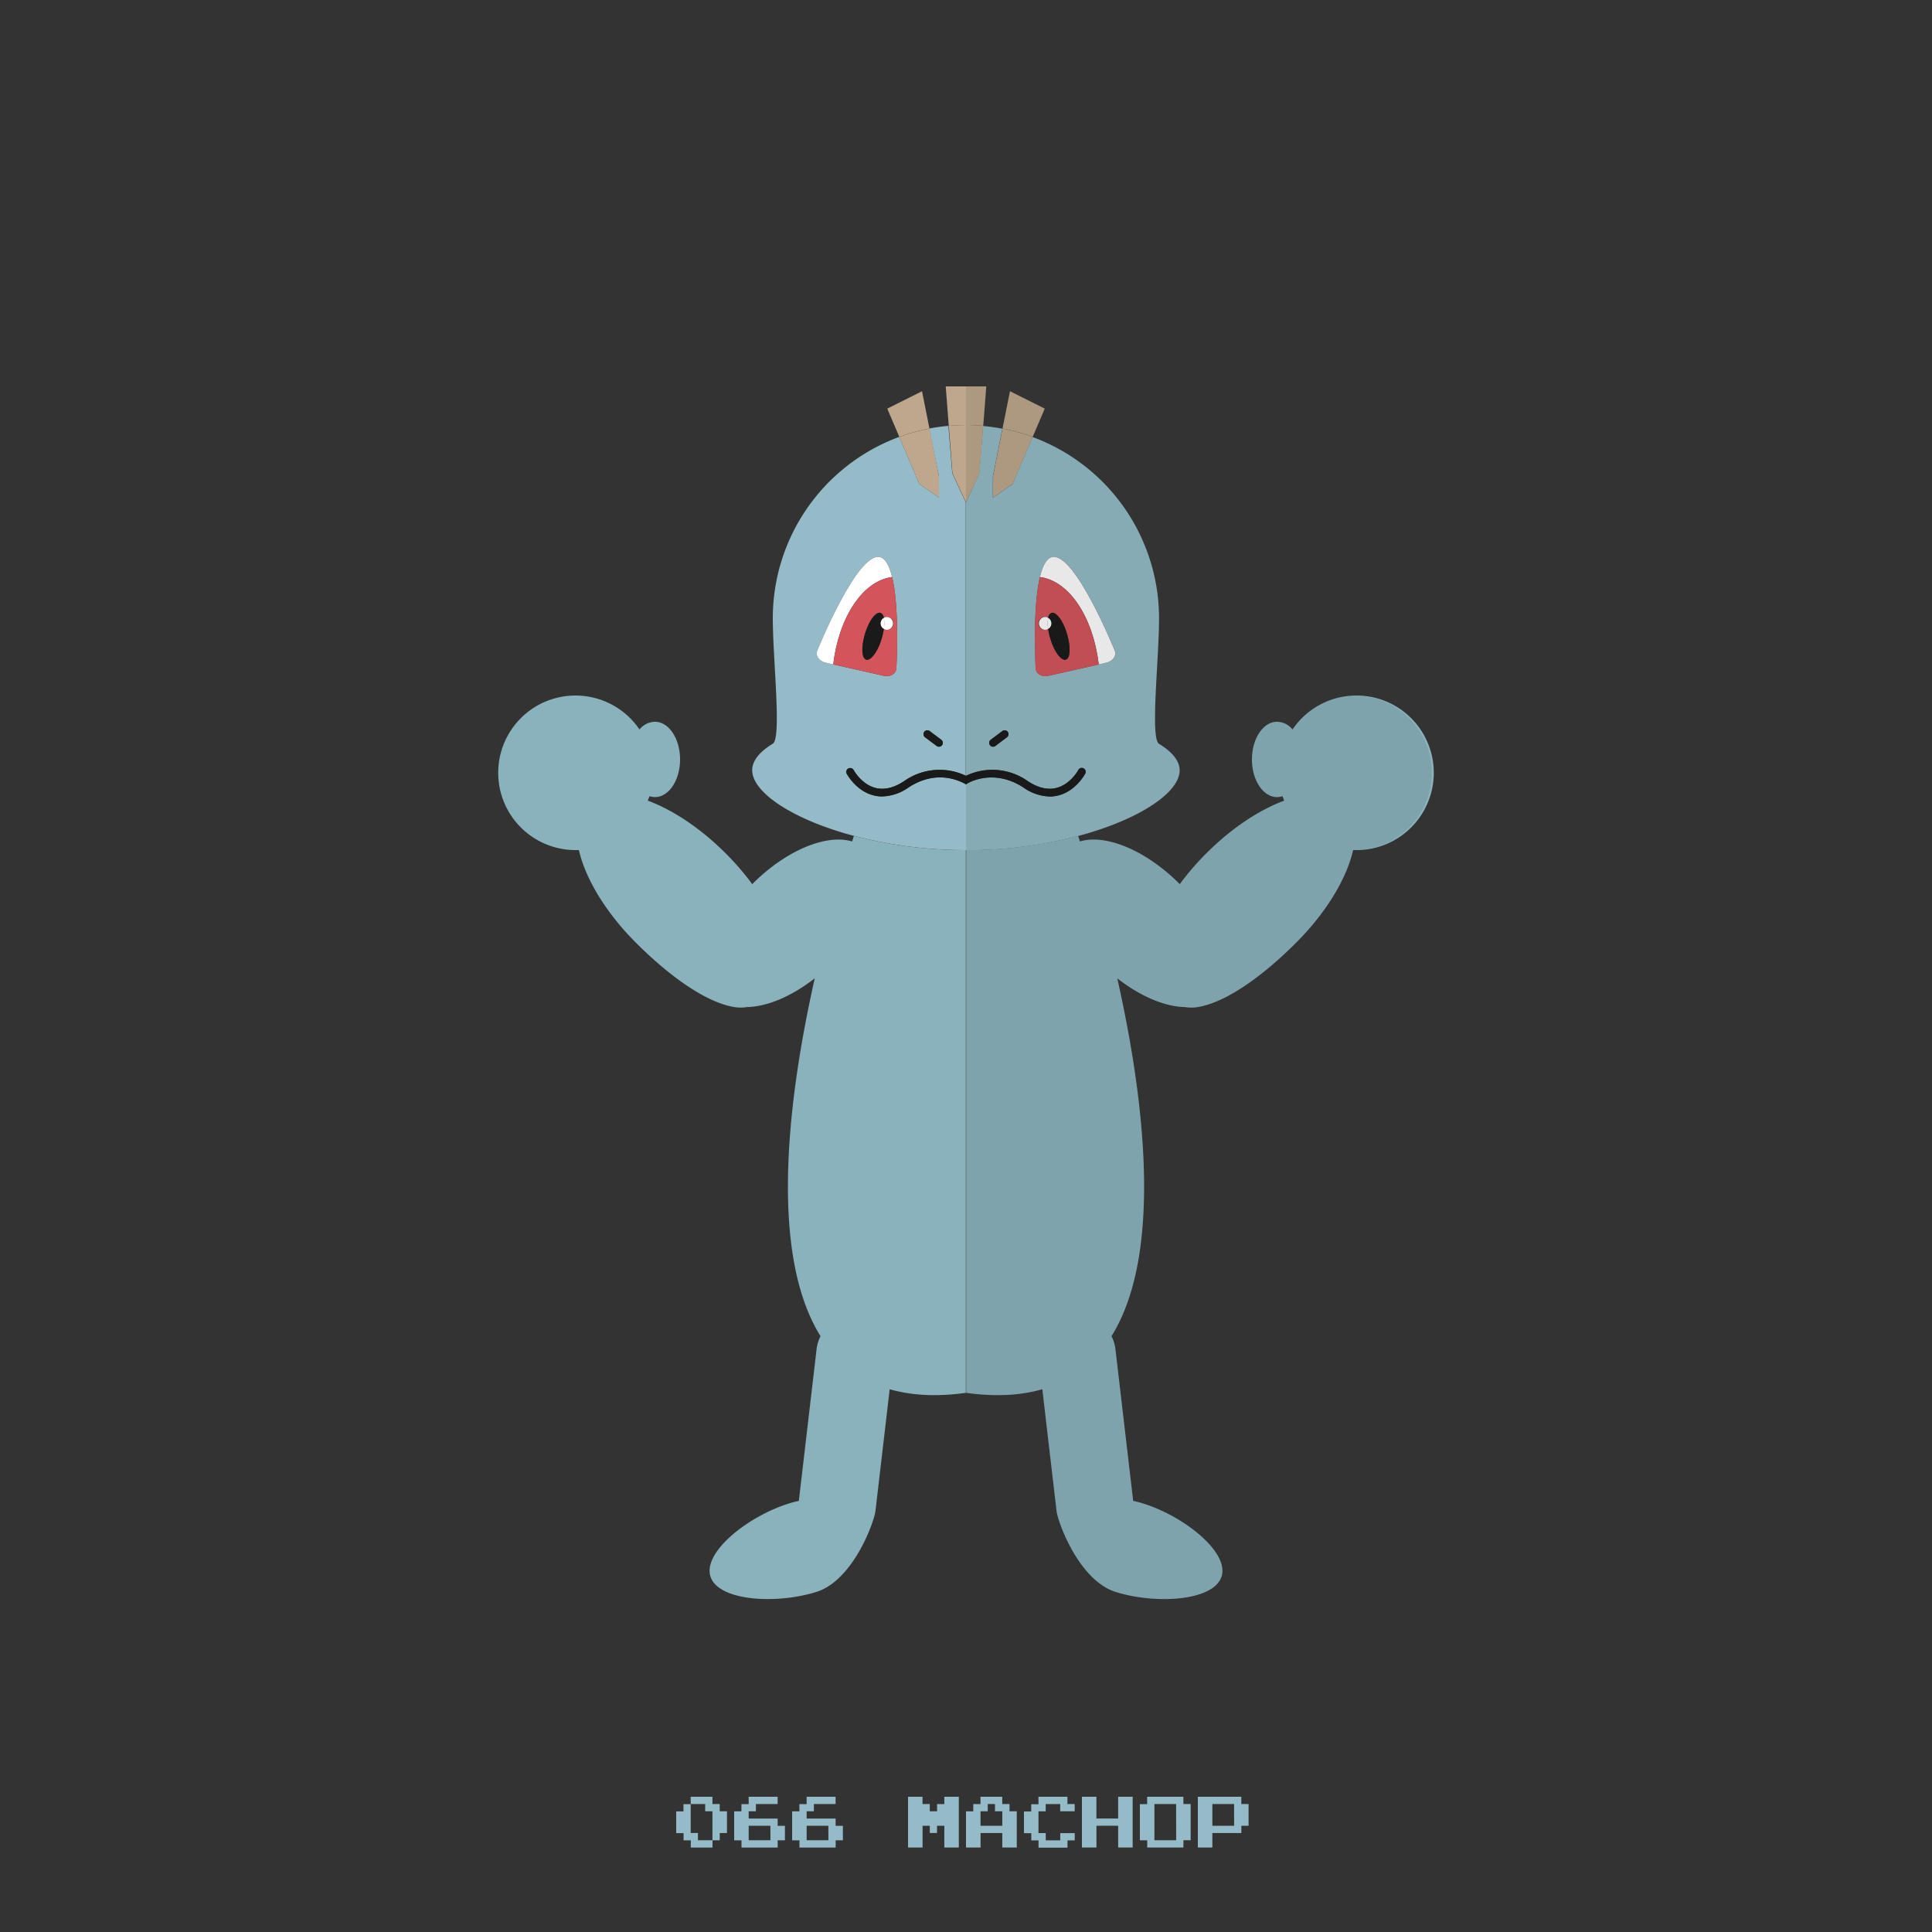 <?xml version="1.0" ?><svg id="pkft" viewBox="0 0 500 500" xmlns="http://www.w3.org/2000/svg"><rect x="0" y="0" width="500" height="500" fill="#333333" stroke="none"/><defs><style>.cls-1{fill:none;}.cls-2{fill:#94bbc7;}.cls-3{fill:#bea78c;}.cls-4{fill:#fff;}.cls-5{fill:#d3545b;}.cls-6,.cls-8{fill:#1a1a1a;}.cls-7{fill:#8ab2bc;}.cls-8{opacity:0.1;}</style></defs><title/><path class="cls-1" d="M232,173s0.9-15.3-1.09-23.61c-0.67-2.82-1.68-4.84-3.17-5.17-5.87-1.32-16.18,24.19-16.18,24.19-0.54,1.34.45,2.77,2.2,3.16l1.92,0.43,13,2.92C230.37,175.26,231.87,174.4,232,173Z"/><path class="cls-1" d="M242.4,193a1,1,0,0,0,1.2-1.6l-3-2.25a1,1,0,1,0-1.2,1.6Z"/><path class="cls-2" d="M219.53,198.87a1,1,0,0,1,1.35.42s2,3.7,5.65,4.63c2.27,0.58,4.77,0,7.41-1.75a15.83,15.83,0,0,1,16-1.35V130l-3.5-7.5-1-12.29a49.94,49.94,0,0,0-5,.7L243,123.25v5.5l-5.07-3.5-5.19-12.19A50,50,0,0,0,200,160c0,10.64,2.34,31.05,0,32.47-3.42,2.08-5.33,4.41-5.33,6.86,0,5.76,10.54,12.8,26.35,17A114.13,114.13,0,0,0,250,220V203c-2.35-1.36-8.13-3.69-15,.8a12.36,12.36,0,0,1-6.76,2.3,9.05,9.05,0,0,1-2.27-.29c-4.51-1.16-6.81-5.45-6.91-5.63A1,1,0,0,1,219.53,198.87Zm19.67-9.47a1,1,0,0,1,1.4-.2l3,2.25a1,1,0,1,1-1.2,1.6l-3-2.25A1,1,0,0,1,239.2,189.4Zm-23.55-17.45-1.92-.43c-1.75-.4-2.75-1.82-2.2-3.16,0,0,10.3-25.51,16.18-24.19,1.49,0.33,2.49,2.35,3.17,5.17,2,8.31,1.09,23.61,1.09,23.61-0.09,1.45-1.59,2.31-3.34,1.92Z"/><path class="cls-3" d="M244.75,100l0.79,10.21c1.47-.13,3-0.21,4.46-0.21V100h-5.25Z"/><path class="cls-3" d="M246.5,122.5L250,130V110c-1.5,0-3,.08-4.46.21Z"/><path class="cls-3" d="M238.62,101.25l-9,4.5,3.12,7.31a49.64,49.64,0,0,1,7.8-2.16Z"/><path class="cls-3" d="M243,128.75v-5.5l-2.46-12.34a49.64,49.64,0,0,0-7.8,2.16l5.19,12.19Z"/><path class="cls-4" d="M230.87,149.34c-0.67-2.82-1.68-4.84-3.17-5.17-5.87-1.32-16.18,24.19-16.18,24.19-0.54,1.34.45,2.77,2.2,3.16l1.92,0.43C217.11,159.69,223.29,150.31,230.87,149.34Z"/><path class="cls-5" d="M215.65,171.95l13,2.92c1.75,0.39,3.26-.47,3.34-1.92,0,0,.9-15.3-1.09-23.61C223.29,150.31,217.11,159.69,215.65,171.95ZM229.58,163a1.65,1.65,0,0,1-.85-0.24,16.49,16.49,0,0,1-.58,2.57c-1,3.34-2.84,5.75-4,5.38s-1.31-3.37-.27-6.72,2.84-5.75,4-5.38a1.56,1.56,0,0,1,.85,1.29A1.66,1.66,0,1,1,229.58,163Z"/><path class="cls-6" d="M227.92,161.33a1.66,1.66,0,0,1,.81-1.43,1.56,1.56,0,0,0-.85-1.29c-1.19-.37-3,2-4,5.38s-0.91,6.35.27,6.72,3-2,4-5.38a16.49,16.49,0,0,0,.58-2.57A1.66,1.66,0,0,1,227.92,161.33Z"/><path class="cls-4" d="M229.58,159.67a1.65,1.65,0,0,0-.85.24,8.53,8.53,0,0,1,0,2.85,1.65,1.65,0,0,0,.85.24A1.67,1.67,0,0,0,229.58,159.67Z"/><path class="cls-4" d="M228.73,159.91a1.65,1.65,0,0,0,0,2.85A8.53,8.53,0,0,0,228.73,159.91Z"/><path class="cls-6" d="M234,202.16c-2.64,1.74-5.14,2.33-7.41,1.75-3.65-.93-5.63-4.59-5.65-4.63a1,1,0,0,0-1.77.93c0.1,0.18,2.4,4.47,6.91,5.63a9.05,9.05,0,0,0,2.27.29,12.36,12.36,0,0,0,6.76-2.3c6.82-4.49,12.6-2.16,15-.8v-2.22A15.83,15.83,0,0,0,234,202.16Z"/><path class="cls-6" d="M240.6,189.2a1,1,0,1,0-1.2,1.6l3,2.25a1,1,0,0,0,1.2-1.6Z"/><path class="cls-7" d="M221,216.33l-0.48,1.44c-6.57-2-17,2.21-25.71,10.91l-0.13.14a69.48,69.48,0,0,0-6.9-8c-6.56-6.56-13.75-11.26-20.13-13.61,0.15-.38.3-0.77,0.43-1.16a4.46,4.46,0,0,0,1.42.24c3.59,0,6.5-4.37,6.5-9.75s-2.91-9.75-6.5-9.75a5.28,5.28,0,0,0-4,2A20,20,0,1,0,149,220c0.28,0,.55,0,0.82,0,1.63,7.24,6.85,16.08,14.78,24,8.44,8.44,17.93,15.38,25.4,16.62a10.16,10.16,0,0,0,3.38,0c5.11-.09,11.47-2.73,17.48-7.44-6.75,30-12.09,70.8,1.49,92.62a9.89,9.89,0,0,0-1,3.21l-4.61,39.42c-0.83.18-1.67,0.39-2.57,0.67-10.55,3.28-22.28,12.56-20.31,18.88s16.89,7.31,27.44,4c9.5-3,14.94-18.07,15.27-20.95l3.68-31.5c5.49,1.59,12,2,19.71.94V220A114.13,114.13,0,0,1,221,216.33Z"/><path class="cls-1" d="M268,173s-0.9-15.3,1.09-23.61c0.67-2.82,1.68-4.84,3.17-5.17,5.87-1.32,16.18,24.19,16.18,24.19,0.54,1.34-.45,2.77-2.2,3.16l-1.92.43-13,2.92C269.63,175.26,268.13,174.4,268,173Z"/><path class="cls-1" d="M257.6,193a1,1,0,1,1-1.2-1.6l3-2.25a1,1,0,0,1,1.2,1.6Z"/><path class="cls-2" d="M280.88,200.22c-0.1.18-2.4,4.47-6.91,5.63a9.05,9.05,0,0,1-2.27.29,12.36,12.36,0,0,1-6.76-2.3c-6.82-4.49-13-2.16-15-.8v17a112,112,0,0,0,29-3.67c15.81-4.2,26.35-11.23,26.35-17,0-2.46-1.91-4.78-5.33-6.86-2.34-1.42,0-21.84,0-32.47a50,50,0,0,0-32.74-46.94l-5.19,12.19-5.07,3.5v-5.5l2.46-12.34a49.94,49.94,0,0,0-5-.7l-1,12.29L250,130v70.82a15.82,15.82,0,0,1,16,1.35c2.64,1.74,5.14,2.33,7.41,1.75,3.65-.93,5.63-4.59,5.65-4.63A1,1,0,1,1,280.88,200.22ZM260.6,190.8l-3,2.25a1,1,0,1,1-1.2-1.6l3-2.25A1,1,0,0,1,260.6,190.8Zm10.79-15.93c-1.75.39-3.26-.47-3.34-1.92,0,0-.9-15.3,1.09-23.61,0.67-2.82,1.68-4.84,3.17-5.17,5.87-1.32,16.18,24.19,16.18,24.19,0.54,1.34-.45,2.77-2.2,3.16l-1.92.43Z"/><path class="cls-3" d="M255.25,100l-0.79,10.21A42.77,42.77,0,0,0,250,110V100h5.25Z"/><path class="cls-3" d="M253.5,122.5L250,130V110a42.77,42.77,0,0,1,4.46.21Z"/><path class="cls-3" d="M261.38,101.25l9,4.5-3.12,7.31a49.64,49.64,0,0,0-7.8-2.16Z"/><path class="cls-3" d="M257,128.75v-5.5l2.46-12.34a49.64,49.64,0,0,1,7.8,2.16l-5.19,12.19Z"/><path class="cls-4" d="M269.13,149.34c0.67-2.82,1.68-4.84,3.17-5.17,5.87-1.32,16.18,24.19,16.18,24.19,0.54,1.34-.45,2.77-2.2,3.16l-1.92.43C282.89,159.69,276.71,150.31,269.13,149.34Z"/><path class="cls-5" d="M269.13,149.34C267.14,157.65,268,173,268,173c0.09,1.45,1.59,2.31,3.34,1.92l13-2.92C282.89,159.69,276.71,150.31,269.13,149.34Zm-0.38,12a1.66,1.66,0,0,1,2.52-1.43,1.56,1.56,0,0,1,.85-1.29c1.19-.37,3,2,4,5.38s0.91,6.35-.27,6.72-3-2-4-5.38a16.49,16.49,0,0,1-.58-2.57,1.65,1.65,0,0,1-.85.24A1.67,1.67,0,0,1,268.75,161.33Z"/><path class="cls-6" d="M272.08,161.33a1.66,1.66,0,0,0-.81-1.43,1.56,1.56,0,0,1,.85-1.29c1.19-.37,3,2,4,5.38s0.91,6.35-.27,6.72-3-2-4-5.38a16.49,16.49,0,0,1-.58-2.57A1.66,1.66,0,0,0,272.08,161.33Z"/><path class="cls-4" d="M270.42,159.67a1.65,1.65,0,0,1,.85.24,8.53,8.53,0,0,0,0,2.85,1.65,1.65,0,0,1-.85.24A1.67,1.67,0,0,1,270.42,159.67Z"/><path class="cls-4" d="M271.27,159.91a1.65,1.65,0,0,1,0,2.85A8.53,8.53,0,0,1,271.27,159.91Z"/><path class="cls-6" d="M266,202.16c2.64,1.74,5.14,2.33,7.41,1.75,3.65-.93,5.63-4.59,5.65-4.63a1,1,0,1,1,1.77.93c-0.1.18-2.4,4.47-6.91,5.63a9.05,9.05,0,0,1-2.27.29,12.36,12.36,0,0,1-6.76-2.3c-6.82-4.49-13-2.16-15-.8v-2.22A15.82,15.82,0,0,1,266,202.16Z"/><path class="cls-6" d="M259.4,189.2a1,1,0,0,1,1.2,1.6l-3,2.25a1,1,0,1,1-1.2-1.6Z"/><path class="cls-7" d="M279,216.33l0.48,1.44c6.57-2,17,2.21,25.71,10.91l0.13,0.14a69.48,69.48,0,0,1,6.9-8c6.56-6.56,13.75-11.26,20.13-13.61-0.15-.38-0.3-0.77-0.43-1.16a4.46,4.46,0,0,1-1.42.24c-3.59,0-6.5-4.37-6.5-9.75s2.91-9.75,6.5-9.75a5.28,5.28,0,0,1,4,2A20,20,0,1,1,351,220c-0.28,0-.55,0-0.82,0-1.63,7.24-6.85,16.08-14.78,24-8.44,8.44-17.93,15.38-25.4,16.62a10.16,10.16,0,0,1-3.38,0c-5.11-.09-11.47-2.73-17.48-7.44,6.75,30,12.09,70.8-1.49,92.62a9.89,9.89,0,0,1,1,3.21l4.61,39.42c0.83,0.18,1.67.39,2.57,0.67,10.55,3.28,22.28,12.56,20.31,18.88s-16.89,7.31-27.44,4c-9.5-3-14.94-18.07-15.27-20.95l-3.68-31.5c-5.49,1.59-12,2-19.71.94V220A114.13,114.13,0,0,0,279,216.33Z"/><path class="cls-8" d="M351,180a20,20,0,0,0-16.55,8.77,5.28,5.28,0,0,0-4-2c-3.59,0-6.5,4.37-6.5,9.75s2.91,9.75,6.5,9.75a4.46,4.46,0,0,0,1.42-.24c0.12,0.4.28,0.78,0.43,1.16-6.39,2.35-13.57,7.06-20.13,13.61a69.48,69.48,0,0,0-6.9,8l-0.13-.14c-8.69-8.69-19.14-12.88-25.71-10.91L279,216.33c15.81-4.2,26.35-11.23,26.35-17,0-2.46-1.91-4.78-5.33-6.86-2.34-1.42,0-21.84,0-32.47a50,50,0,0,0-32.74-46.94l3.12-7.31-9-4.5-1.92,9.66a49.94,49.94,0,0,0-5-.7L255.25,100H250V360.47c7.71,1.05,14.22.65,19.71-.94l3.68,31.5c0.34,2.88,5.77,18,15.27,20.95,10.55,3.28,25.47,2.3,27.44-4s-9.76-15.6-20.31-18.88c-0.9-.28-1.75-0.49-2.57-0.67L288.61,349a9.89,9.89,0,0,0-1-3.21c13.57-21.82,8.24-62.58,1.49-92.62,6,4.71,12.37,7.35,17.48,7.44a10.16,10.16,0,0,0,3.38,0c7.47-1.23,17-8.18,25.4-16.62,7.92-7.92,13.15-16.77,14.78-24,0.28,0,.55,0,0.82,0A20,20,0,0,0,351,180Z"/><path class="cls-2" d="M178.75,465.94V465h5.63v1.88h1.88v1.88h1.88v5.63h-1.87v1.88h-1.87v1.88h-5.62v-1.87h-1.87v-1.87H175v-5.62h1.88v-1.87h1.88v-0.94Zm3.75,1.88v-0.94h-3.75v7.5h1.88v1.88h3.75v-7.5H182.5v-0.94Z"/><path class="cls-2" d="M193.75,465.94V465h7.5v1.88h-5.62v1.88h-1.87v1.88h7.5v1.88h1.88v3.75h-1.87v1.88h-9.37v-1.87H190v-7.5h1.88v-1.87h1.88v-0.94Zm5.63,8.44V472.5h-5.62v3.75h5.63v-1.87Z"/><path class="cls-2" d="M208.75,465.94V465h7.5v1.88h-5.62v1.88h-1.87v1.88h7.5v1.88h1.88v3.75h-1.87v1.88h-9.37v-1.87H205v-7.5h1.88v-1.87h1.88v-0.94Zm5.63,8.44V472.5h-5.62v3.75h5.63v-1.87Z"/><path class="cls-2" d="M235,471.56V465h3.75v1.88h1.88v1.88h1.88v-1.87h1.88V465h3.75v13.13h-3.75V472.5H242.5v1.88h-1.87V472.5h-1.87v5.63H235v-6.56Z"/><path class="cls-2" d="M253.75,465.94V465h5.63v1.88h1.88v1.88h1.88v9.38h-3.75v-3.75h-5.62v3.75H250v-9.37h1.88v-1.87h1.88v-0.94Zm3.75,1.88v-0.94h-1.87v1.88h-1.87v3.75h5.63v-3.75H257.5v-0.94Z"/><path class="cls-2" d="M268.75,465.94V465h7.5v1.88h1.88v1.88h-3.75v-1.87h-3.75v1.88h-1.87v5.63h1.88v1.88h3.75v-1.87h3.75v1.88h-1.87v1.88h-7.5v-1.87h-1.87v-1.87H265v-5.62h1.88v-1.87h1.88v-0.94Z"/><path class="cls-2" d="M280,471.56V465h3.75v5.63h5.63V465h3.75v13.13h-3.75V472.5h-5.62v5.63H280v-6.56Z"/><path class="cls-2" d="M296.88,465.94V465h9.38v1.88h1.88v9.38h-1.87v1.88h-9.37v-1.87H295v-9.37h1.88v-0.94Zm7.5,5.63v-4.69h-5.62v9.38h5.63v-4.69Z"/><path class="cls-2" d="M310,471.56V465h11.25v1.88h1.88v5.63h-1.87v1.88h-7.5v3.75H310v-6.56Zm9.38-1.87v-2.81h-5.62v5.63h5.63v-2.81Z"/></svg>